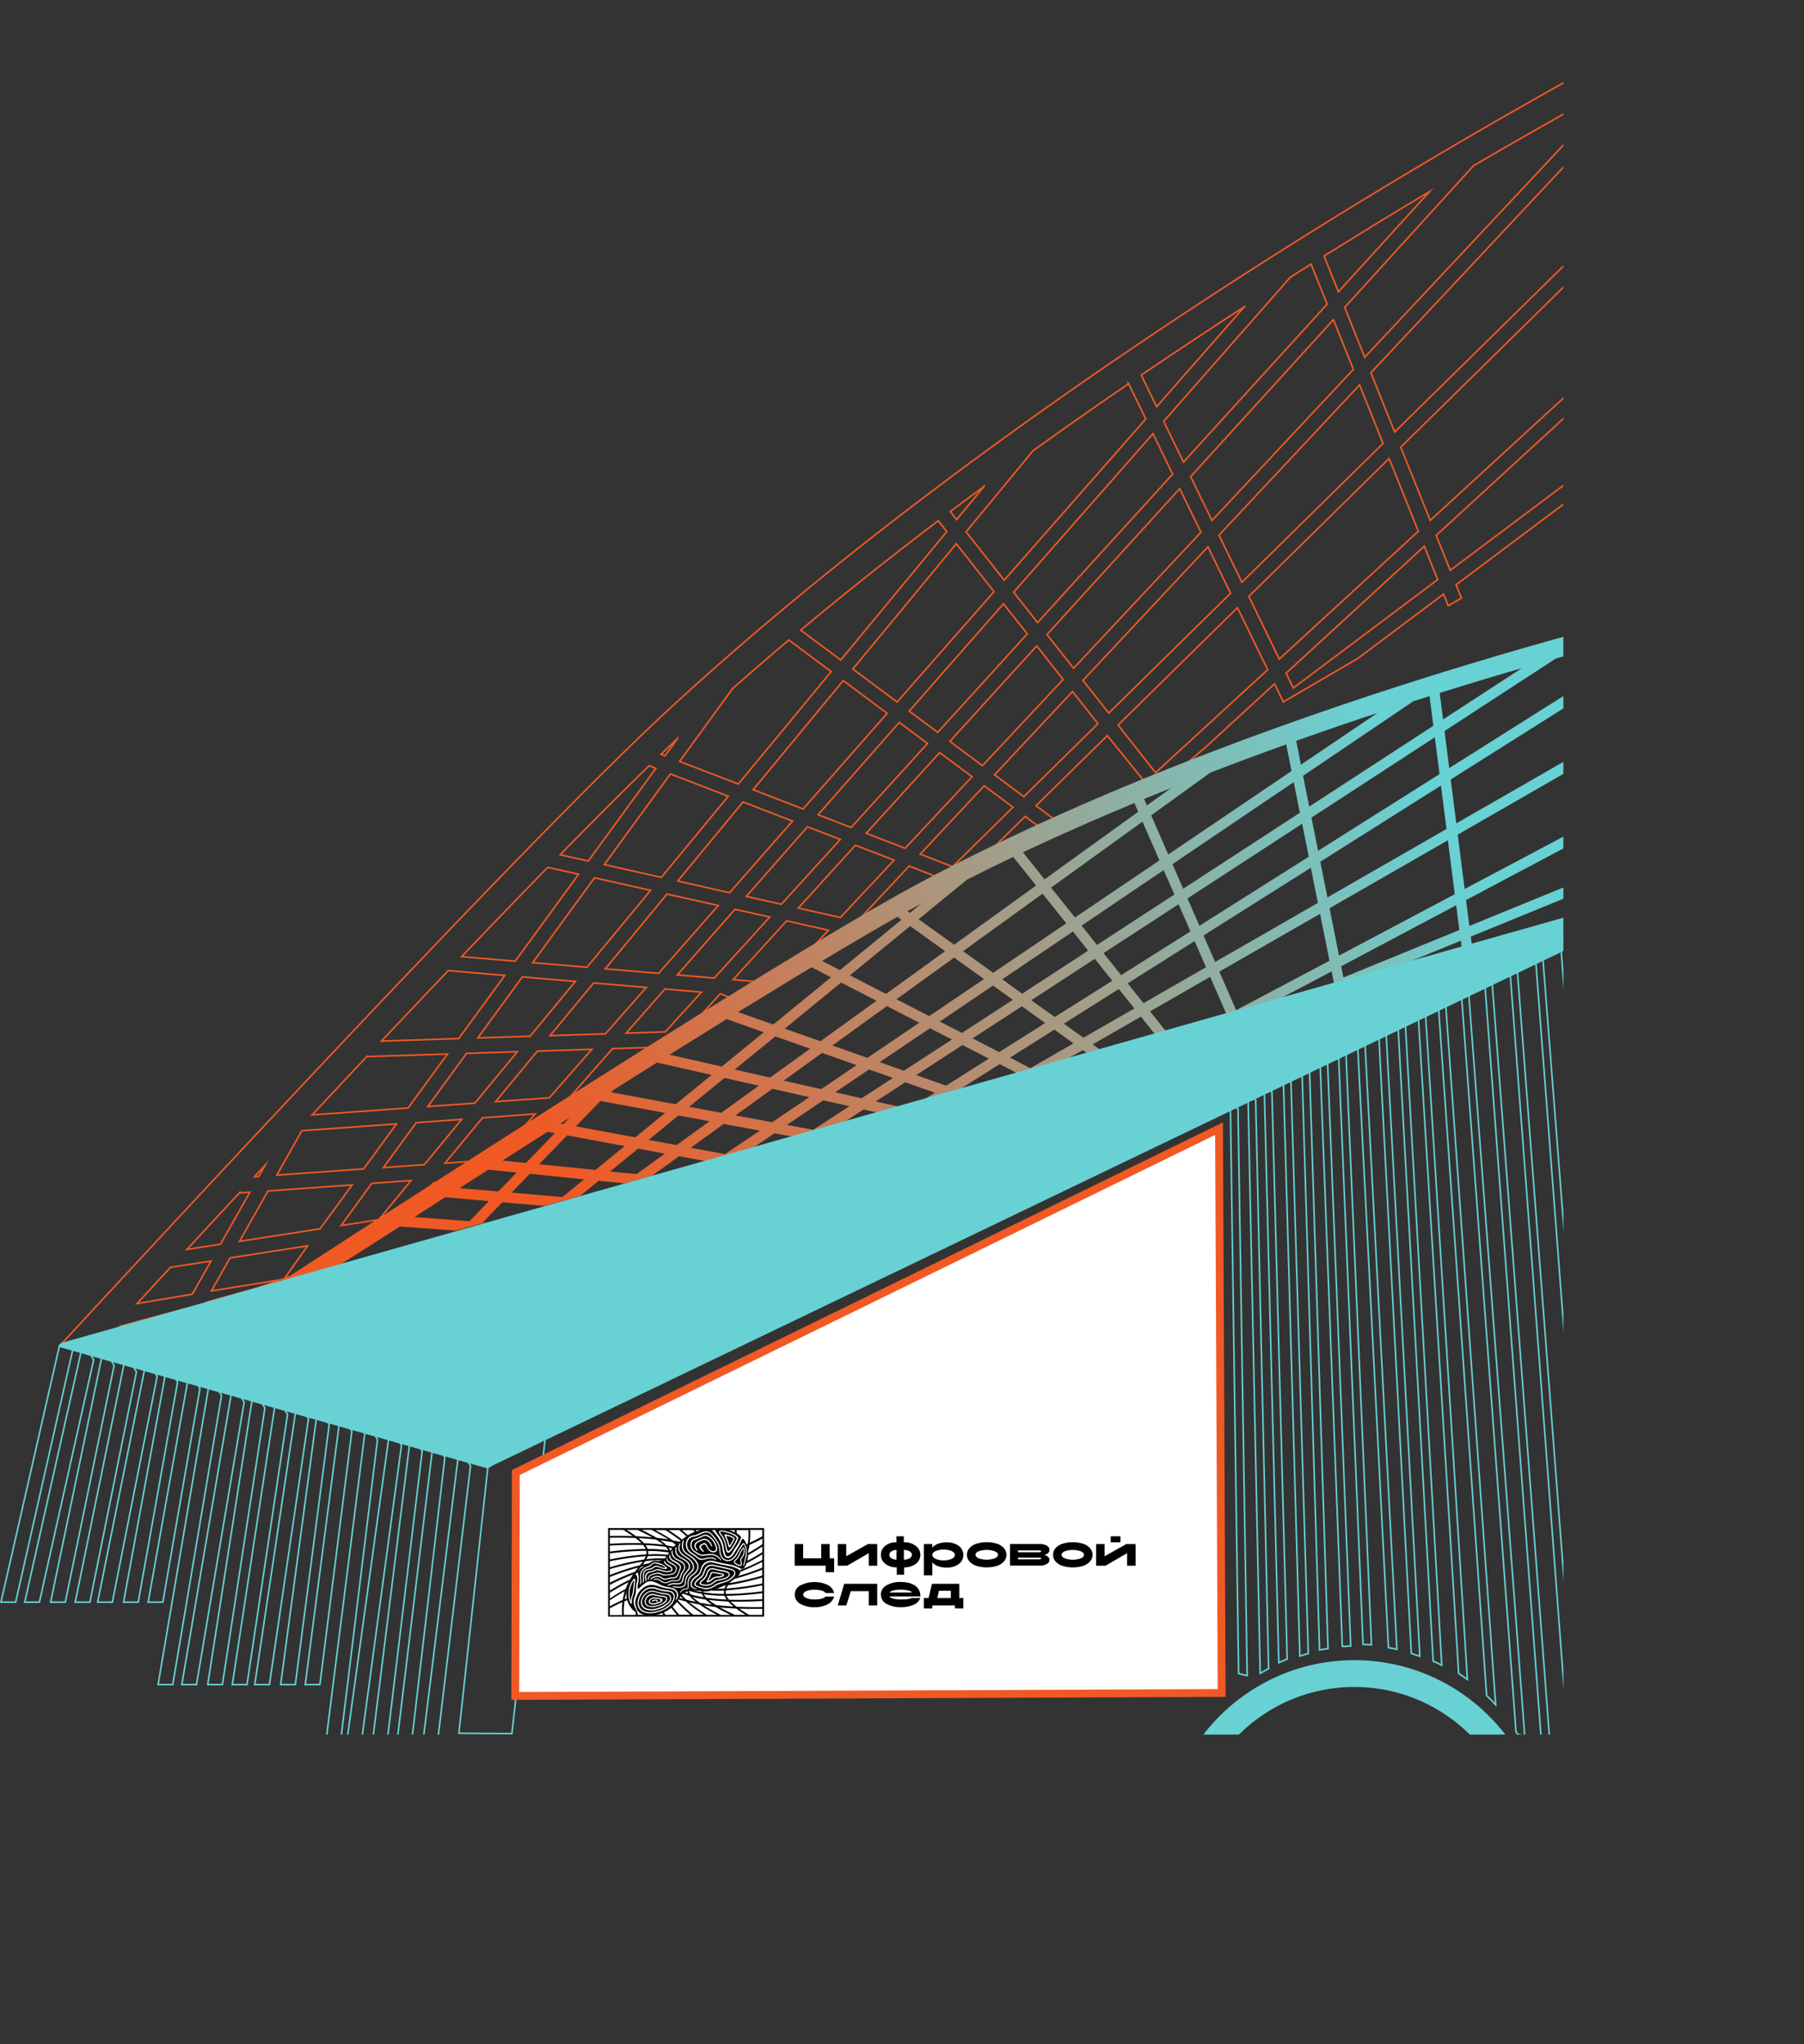 <?xml version="1.0" encoding="UTF-8"?> <svg xmlns="http://www.w3.org/2000/svg" xmlns:xlink="http://www.w3.org/1999/xlink" viewBox="0 0 1148.37 1301.09"><rect x="0" y="0" width="1148.37" height="1301.09" fill="#333333" stroke="none"/><defs><style>.cls-1,.cls-4,.cls-7{fill:none;}.cls-2{isolation:isolate;}.cls-3{clip-path:url(#clip-path);}.cls-4{stroke:#68d1d4;}.cls-4,.cls-7{stroke-miterlimit:10;}.cls-5{fill:#fff;}.cls-6{fill:#f05924;}.cls-7{stroke:#f05924;stroke-width:1.02px;mix-blend-mode:overlay;}.cls-8{fill:url(#linear-gradient);}.cls-9{fill:#68d1d4;}</style><clipPath id="clip-path" transform="translate(-13.33 37.59)"><rect class="cls-1" width="1008.52" height="1066.39"></rect></clipPath><linearGradient id="linear-gradient" x1="411.09" y1="780.8" x2="920.17" y2="468.75" gradientUnits="userSpaceOnUse"><stop offset="0" stop-color="#f05924"></stop><stop offset="1" stop-color="#68d1d4"></stop></linearGradient></defs><g class="cls-2"><g id="Layer_2" data-name="Layer 2"><g id="Слой_1" data-name="Слой 1"><g class="cls-3"><path class="cls-4" d="M947.42,1031.26,920.85,609,916,606.64l25.86,420.78Q944.7,1029.27,947.42,1031.26Z" transform="translate(-13.33 37.59)"></path><path class="cls-4" d="M931.1,1022.17,908,615.35,903.13,613l22.49,406.59C927.48,1020.39,929.3,1021.26,931.1,1022.17Z" transform="translate(-13.33 37.59)"></path><path class="cls-4" d="M902.54,1012.09,882.32,628l-4.86-2.37,19.7,385.39Q899.88,1011.52,902.54,1012.09Z" transform="translate(-13.33 37.59)"></path><path class="cls-4" d="M917.14,1016.52,895.78,621.38,890.91,619l20.8,395.73Q914.46,1015.58,917.14,1016.52Z" transform="translate(-13.33 37.59)"></path><polygon class="cls-4" points="986.5 1107.68 949.87 625.67 945 623.31 981.04 1106.4 986.5 1107.68"></polygon><path class="cls-4" d="M965.41,1047.37,933.69,602.66l-4.87-2.36,30.83,441.19C961.64,1043.39,963.55,1045.35,965.41,1047.37Z" transform="translate(-13.33 37.59)"></path><path class="cls-4" d="M979.39,1066.17l4.53,1.07L948.33,595.43l-4.87-2.36,34.91,471.5Z" transform="translate(-13.33 37.59)"></path><polygon class="cls-4" points="1038.57 1125.26 998.22 601.79 993.36 599.43 1033.11 1123.98 1038.57 1125.26"></polygon><polygon class="cls-4" points="1056.73 1125.87 1012.73 594.63 1007.87 592.26 1051.28 1124.58 1056.73 1125.87"></polygon><path class="cls-4" d="M1017,1073.33,979.23,580.17l-4.87-2.36,36.88,489.64Q1014.23,1070.28,1017,1073.33Z" transform="translate(-13.33 37.59)"></path><path class="cls-4" d="M1030.4,1078.74l4.54,1.07L995.46,572.15l-4.86-2.36,38.78,507.35C1029.73,1077.67,1030.07,1078.2,1030.4,1078.74Z" transform="translate(-13.33 37.59)"></path><path class="cls-4" d="M886.36,1009.24,870.19,634l-4.87-2.36L881,1008.92C882.78,1009,884.58,1009.1,886.36,1009.24Z" transform="translate(-13.33 37.59)"></path><path class="cls-4" d="M832.71,1018.33l-9.71-361L818.13,655l9.24,365.62Q830,1019.4,832.71,1018.33Z" transform="translate(-13.33 37.59)"></path><path class="cls-4" d="M820.88,1024.39l-8.23-362-4.86-2.37,7.74,367.31Q818.17,1025.82,820.88,1024.39Z" transform="translate(-13.33 37.59)"></path><polygon class="cls-4" points="793.92 1066.42 788.08 705.58 783.21 703.21 788.47 1065.13 793.92 1066.42"></polygon><path class="cls-4" d="M873.15,1010,858.48,639.8l-4.87-2.36,14.19,372.84C869.57,1010.15,871.36,1010.06,873.15,1010Z" transform="translate(-13.33 37.59)"></path><path class="cls-4" d="M846.14,1014.79l-11-363.46L830.27,649l10.51,367.38C842.55,1015.79,844.33,1015.27,846.14,1014.79Z" transform="translate(-13.33 37.59)"></path><path class="cls-4" d="M858.69,1011.61,847,645.46l-4.87-2.37,11.17,369.45Q856,1012,858.69,1011.61Z" transform="translate(-13.33 37.59)"></path><polygon class="cls-4" points="310.51 934.2 292.1 1103.13 325.84 1103.37 348.18 905.37 310.51 934.2"></polygon><polygon class="cls-5" points="328.38 937.16 776 718.31 777.67 1077.49 328.01 1079.36 328.38 937.16"></polygon><path class="cls-6" d="M786.85,684.72l1.64,352.69-444.64,1.85.35-138.12L786.85,684.72m5-8L339.21,898l-.38,146.26,454.68-1.89-1.7-365.67Z" transform="translate(-13.33 37.59)"></path><path class="cls-7" d="M1161.12,168.91l-2.62-10-222,166.47-8.93-22.23,216.66-198.95-2.74-10.49L923.75,293.63,905,247l220-216.3L1122.26,20,901.15,237.34,886,199.65,1073.47-.53c25-13.36,39.5-20.65,39.87-20.83l-7.78-15.54c-1,.49-99,49.77-229.53,129.6C755.54,166.4,581.88,282,438.76,414.19c-81.84,75.59-273.6,281.58-387.18,404.47a.42.42,0,0,0,.38.7c1.67-.07,4.19-.07,5.23-.08,4.66.63,8,1.43,12.68,2.06,6,1.36,15.06,3.2,19.92,6.8l17.4,2.47,17.35-5.35,4.8-8.45,15.32-25.57,31.09-8.69,33.8-11.61,17-13,18.67-8.27-.68.81,24.35-14.19-.24,0,20.6-21,23-4.3,40.08-23.36,15.26-17.36,16.57-1.2L420.8,641.2l20.36-12.62,5.58-1.84,8.65-7.09-5.25-.95,21.73-23.87,14,5.83L492,597.4,514.35,580l37.16-23.11L594,532.06l13.09,5.48L622,525.14l3-2.43,10.3-8.69-5.81,3.74L665.93,482l17.23,12.86,9-5.24L672.84,475.2l45.37-44.6,29,35.84L780.73,438l43.95-40.36,5.58,11.49,47.3-27.58,54.7-41,3,7.39,8.36-4.87-3.4-8.47Zm-267.37,75.7L803.88,333l-14.59-30,89.5-95.58ZM317.48,623l28.36-38.86L379.61,587l-28.84,34.92Zm25.16,8.76-27,32.73-30,2.16,24.69-33.84Zm84.81-102.69L387,578l-34.59-2.94,39.39-54ZM398,512.67l42.1-57.7,36.84,14.21L434.29,520.8ZM391.22,588l33.52,2.84-26,29.54-35.24,1.14Zm7.42-9,39.29-47.58,32.61,7.3L432.6,581.89Zm46.13-55.87,41.57-50.33L517.82,485l-40.07,45.58Zm222.5-157.29-57,62.66L592.1,415l60-68.32Zm-8.69-26.53,88.69-100.89,12.52,25.75-86,94.49Zm-74.19,69.89-28.17-21,65.87-79.76,24,30.55Zm-6.34,7.22-53.49,60.85L492.77,465l57.35-69.44Zm-50.71,72.19,20.89,8.05-37.52,41.24-22.31-5Zm6.74-7.67,51.67-58.78,18,13.46-48.63,53.45Zm77.42-39.57,20.62,15.39-42.65,45.54-24.74-9.54Zm6.47-7.12,55.31-60.78,16.81,21.38-51.38,54.87Zm61.84-68,84.49-92.85,13.5,27.75-81.08,86.59Zm91.43-100.48,90.9-99.9,12.71,31.64-90,96.15Zm275.66-252-164.83,176L869.3,158.06l82-90.16C988.33,46.27,1020.87,28.05,1046.9,13.83Zm-162,93.79q19.74-12.09,38.42-23.2l-58,63.76-9.15-22.79C866.05,119.24,875.67,113.29,884.94,107.62Zm-37,22.93,10.24,25.5-91.45,100.5-12.6-25.92,80.7-91.8Zm-42.3,27-56,63.77-9.78-20.12C762.4,185.82,784.44,171.24,805.64,157.52Zm-73.84,49.1,10.93,22.47L652.56,331.67l-24.23-30.8,42.61-51.59C691.48,234.52,711.84,220.27,731.8,206.62Zm-92,65.37-17.49,21.18-4-5.13Q629,279.91,639.76,272ZM610.6,293.82l5.43,6.91-67.49,81.73-25.5-19C551.81,339.41,581.19,316.16,610.6,293.82ZM479.76,400.58Q497.42,385,515.5,369.76l26.93,20.09-59.08,71.54L445.93,447Zm-35.09,31.85-8,11-2.53-1Q439.63,437.17,444.67,432.43Zm-18.12,17.32,4.28,1.65-43,59-17.92-4C390.62,485.21,409.81,466,426.55,449.75ZM362,514.43l19.64,4.39-40.36,55.33-34.12-2.89C326.09,551.45,344.54,532.32,362,514.43Zm-63.33,65.72,36,3.05-29.33,40.2L256.13,625C270.4,609.88,284.64,594.86,298.67,580.15Zm-51.86,54.73,51.37-1.66-25.07,34.35L212,672C223.5,659.67,235.15,647.26,246.81,634.88Zm-41.32,47.17,60.23-4.35-20.88,28.62-55.31,4ZM182.1,704l-4,7.13-2.8.2Q178.66,707.66,182.1,704Zm-16.4,17.62,6.71-.48-18.73,33.14-21.36,3.32C143.07,746,154.23,733.94,165.7,721.61Zm-48.64,97.45-45,5.07c7.07-7.7,10-9,18-17.77l39.12-10.49Zm18.68-33-35.2,6,21.31-23.09,25.82-4Zm58.36-9.51-46.19,7.44L159.74,763l49.34-7.68Zm23-32.1-51.31,8,18.14-32.09,53.57-3.85Zm37.38-5.81-24,3.73L250,715.55l25-1.8Zm28.94-35-26,1.87,20.88-28.62,28.95-2.09Zm45.14-3.25-31.94,2.3,23.82-28.84L354,671.33ZM363,661.08l-34.17,2.46,26.58-32.18,34.7-1.13Zm38.15-2.76-24.54,1.77,26.63-30.28,24.58-.8Zm35.66-39.18-24.9.8,24.7-28.1,23.25,2ZM468,584.88l-23.5-2,36.73-41.78,22.09,4.95Zm40.93,3.47L480,585.9l34.06-37.43,26.62,6Zm39.36-42-26.79-6,36.35-40,24.59,9.48Zm38.09-5.6-27.24,8,32.94-35.17,23.73,9.33ZM619.72,514l-20.61-8,40.73-43.5,18.32,13.66Zm45.35-44.58-18.64-13.91,49.65-53L712.25,423Zm37.64-74,79.57-85L796.68,340l-77.56,76.24Zm46.23,58.76-23.86-30.32,76-74.72,19.21,39.51Zm78.73-72.3L808.3,342l89.31-87.79,18.6,46.32Zm8.94,18.4L832,390.85l88-80.8,8.53,21.26Z" transform="translate(-13.33 37.59)"></path><path class="cls-8" d="M936.8,458.5,1097.69,357c19.12-4.59,30.12-6.94,30.41-7l-2.51-11.79c-.74.15-75.18,16.06-176.76,46.79C855.05,413.33,718.23,460.52,599,524.18,501.41,576.31,195.54,776,192.43,778l36.37-10.16c.71-.46,15.33-9.51,39.07-24.84l35.66,2.63,18.85-5.27-1.57-.11,12.27-12.67,26.7,2.32,22.9-6.4,11.76-9.61,15.92,1.61-.59.43,18.83-5.26-.17,0,17.19-12.41,16.48,3.06,31-8.66,13.28-9,11.34,2.1,33.06-9.24,12.3-8,9,2,13.47-3.76-14.74-3.34,18.76-12.22,18.84,6.66-7.15,4.51,22.34-6.25,26.08-16.46,11.55,5.94,30.08-8.4,11.27-6.48,3.33,2.39,8.19-2.29-5.2-3.74,30.7-17.64,9.31,11.65,6.95-1.94-10.44-13.06,38.27-22,10.6,24.31L824.39,600,861,580.64l1.74,8.68,36.57-10.22,43.91-18,.69,5.48,6.47-1.8-.8-6.28L1126.84,486v-7.18L948.67,551.72l-2.1-16.48,180.27-95.6v-7.52L945.67,528.19l-4.4-34.6,185.57-106.65v-7.67L940.36,486.45ZM1077.34,362,935.87,451.23l-3-23.58,70.85-46.14C1032.34,373.47,1057.38,366.93,1077.34,362ZM934.12,490l-75.79,43.55-4.54-22.7,76.81-48.48Zm18.08-93.5q15.36-4.65,29.85-8.84l-50.11,32.63-2.15-16.9C937.48,401,945,398.72,952.2,396.54Zm-22.53,58.6-77.28,48.78-4.22-21.1,78.52-51.14Zm-6.32-49.69,2.4,18.91-79,51.44-3.92-19.6,70.24-47.49Q918.28,407,923.35,405.45ZM481,643.11,506.88,622l22.17,7.83-25.48,18.39Zm15.35,10.29-23.87,17.23L452,666.83l22.5-18.39Zm74.91-54.08-35.7,25.77-22.7-8,35.89-29.34Zm-16.9-16.18,38.36-31.36,22.24,16L577.34,595Zm-17.73,49.38,22,7.77-22.6,15.28-23.86-5.4Zm6.55-4.73,34.71-25.06,20.61,10.61-33,22.33ZM584,598.37l36.72-26.51,19,13.66L604.81,609.1Zm42.4-30.61L677,531.19l15.1,18.88-46.56,31.48Zm19.07,21.89,12.61,9.07-32.4,21.1-14.1-7.25Zm5.87-4,45-30.41L706,567.47l-42,27.36Zm50.5-34.14,52.27-35.34,6.79,15.54-49.24,32.08Zm8.39,21.13,11.15,13.94-36.61,23.1L669.81,599Zm5.59-3.64,47.77-31.11,7.55,17.29L727,583.05Zm53.42-34.79,73-47.53,4.2,21-69.59,43.92Zm121-118.1-48.79,33-3-15.21C856.25,427.57,873.6,421.64,890.23,416.15Zm-49.45,63.56-74.27,48.37-6.83-15.66,77.2-52.19Zm-8.71-43.54,3.4,17L757,506.23l-10.87-24.91,37.63-27.17C800.12,447.84,816.28,441.84,832.07,436.17Zm-73.23,27.76-15.45,11.15-1.81-4.15Q750.24,467.38,758.84,463.93ZM751.38,510l-53.74,36.33-15.23-19,58.19-42Zm-15.94-36.53,2.44,5.58-59.62,43-13.78-17.23C688,493.79,711.79,483.32,735.44,473.48Zm-77.13,34.31L672.87,526l-52.19,37.67-22.59-16.24,30.83-25.2Q643.5,514.85,658.31,507.79Zm-58.52,29.67-7.29,6-1.52-1.1Q595.57,539.76,599.79,537.46Zm-15.2,8.45,2.59,1.86L548,579.83,536.63,574C554.26,563.42,570.51,553.89,584.59,545.91ZM529.94,578l12.41,6.39-36.78,30.07-22.4-7.92C499.35,596.58,515.08,587,529.94,578Zm-54,33,23.63,8.36-26.73,21.84-33.31-7.54C451.74,626.05,463.93,618.46,475.92,611Zm-44.4,27.66,34.77,7.88-22.84,18.67-41.8-7.75C411.54,651.26,421.53,645,431.52,638.7Zm-36,24.43,41.18,7.63-19,15.55-37.82-7ZM376,673.75l-4,4.08-1.92-.35Zm-14.09,9,4.59.85-18.38,19L333.19,701C342.43,695.11,352,689,361.89,682.71Zm-49.71,56.9L277.13,737l19.56-12.6,27.85,2.42Zm18.32-18.92-24.67-2.14q8.84-5.68,18.34-11.76l18,1.82Zm40.79,3.54L339,721.43l11.61-12L385.1,713ZM392.37,707l-35.84-3.62L374.32,685,411,691.81Zm26.11,2.65L401.71,708l17.8-14.55,17.08,3.17ZM444,691.19l-17.79-3.3,19-15.55,19.8,3.67Zm30.86,5.73-21.83-4,21-15.19,23,4.25Zm30-20.29-23.37-4.33L505,655.35l23.49,5.33ZM531,681.46l-16.78-3.1,23.17-15.67,16.65,3.77Zm30.8-20.06L545,657.59l21.51-14.54,15.25,5.39Zm26.92-17.53-15.43-5.45,32-21.61,14,7.19Zm26.86,9.5-19-6.71L626,627.5l16.82,8.66ZM649.38,632l-16.93-8.71,31.39-20.45,14.84,10.67Zm19.85,10.23-13-6.7,28.26-17.84,12.18,8.76ZM703,622.85l-12.45-8.94,35-22.07,9.91,12.38Zm38.24-22-10.07-12.6,42.61-26.89L781.05,578Zm38.23-43.08,68.29-43.1,4.48,22.39-65.41,37.59Zm20.74,47.54-10.7-24.53L853.63,544l6,29.88Zm59.48-64.87L935,497.18l4.37,34.34-73.67,39.07Zm82.61,13.87-73.8,30.17-1.42-7.11,73.21-38.83Z" transform="translate(-13.33 37.59)"></path><path class="cls-9" d="M871,1019.08c-67.12,2.48-119.51,59.18-117,126.65s58.91,120.16,126,117.69,119.52-59.18,117-126.65S938.14,1016.61,871,1019.08Zm8.39,227.31c-57.77,2.13-106.34-43.21-108.48-101.28s43-106.88,100.72-109S978,1079.32,980.12,1137.39,937.17,1244.26,879.41,1246.39Z" transform="translate(-13.33 37.59)"></path><polygon class="cls-9" points="37.37 856.21 38.87 854.76 1019.05 577.3 1088.79 560.3 309.96 934.47 37.17 857.11 37.37 856.21"></polygon><path d="M400.42,991.27H499.7V934.93H400.42ZM428,936.06l0,0c4.57,2.35,8.1,4.36,10.86,6.1-2.34-.38-4.86-.74-7.59-1.05-2.44-1.47-5.56-3.15-9.59-5.08Zm-4.71,8.54a29.21,29.21,0,0,0-3.5-3.27c4.06.21,7.73.52,11.09.9a40.09,40.09,0,0,1,4.77,3.32c-3.54-.45-7.62-.79-12.36-.95m13.82,2.29a9.06,9.06,0,0,1,1.64,2.22,88.43,88.43,0,0,0-13.17-.88,10.12,10.12,0,0,0-1.35-2.47,123.34,123.34,0,0,1,12.88,1.13M419,936.06c3.69,1.72,6.84,3.31,9.48,4.79-3.14-.31-6.55-.56-10.27-.73-1.71-1.27-3.72-2.61-6.06-4.06Zm-17.44,0H410c2.36,1.42,4.41,2.74,6.18,4-4.42-.16-9.27-.2-14.6-.1Zm0,5c6-.12,11.38-.05,16.24.16a36.14,36.14,0,0,1,3.87,3.32c-5.71-.15-12.35,0-20.11.38Zm0,5c8.26-.46,15.23-.54,21.16-.35a10.89,10.89,0,0,1,1.63,2.52,200.55,200.55,0,0,0-22.79,1.67Zm0,5a197.31,197.31,0,0,1,23.15-1.68,1.6,1.6,0,0,1,.05.21,5.49,5.49,0,0,1,0,2.06,182.85,182.85,0,0,0-23.19,3.24Zm0,5a185,185,0,0,1,22.86-3.24,12.28,12.28,0,0,1-1.08,2.14,170.6,170.6,0,0,0-21.78,4.9Zm0,5a172.06,172.06,0,0,1,20.91-4.78c-.52.72-1.1,1.48-1.73,2.28a159.33,159.33,0,0,0-19.18,6.26Zm0,5a164.93,164.93,0,0,1,18-6c-.65.84-1.33,1.72-2,2.65a147.06,147.06,0,0,0-16,7Zm0,5a155.46,155.46,0,0,1,14.83-6.66c-.69,1-1.38,2.1-2,3.26a130.48,130.48,0,0,0-12.8,7.05Zm0,5c4.66-2.89,8.57-5.06,11.9-6.7a37.83,37.83,0,0,0-1.86,4.3c-2.92,1.57-6.24,3.57-10,6.06Zm7.76,14.23h-7.76V986c2.92-1.57,5.58-2.88,8-4a49.55,49.55,0,0,0-.28,8.14m-7.76-5.44v-3.78c3.58-2.37,6.72-4.29,9.51-5.83a39.89,39.89,0,0,0-1.28,5.61c-2.53,1.09-5.25,2.42-8.23,4m61.71,5.44,0-.06a113.88,113.88,0,0,1-11.13-7.87c1.95.45,4,.89,6.32,1.3a118,118,0,0,0,11.32,6.63Zm-.19-10.83a9.05,9.05,0,0,1-1.65-2.22,91.22,91.22,0,0,0,13.17.88,10.07,10.07,0,0,0,1.35,2.46,123.64,123.64,0,0,1-12.87-1.12m13.81,2.29a27.76,27.76,0,0,0,3.5,3.27c-4.06-.22-7.74-.53-11.1-.91a39.59,39.59,0,0,1-4.76-3.31c3.55.45,7.62.79,12.36,1m-14.36-1.23a27.26,27.26,0,0,0,4.17,3.28c-2.8-.36-5.36-.77-7.73-1.2a33.83,33.83,0,0,1-4.68-3.74,75.42,75.42,0,0,0,8.24,1.66m9.65,9.77,0,0c-4.57-2.35-8.1-4.36-10.86-6.09,2.34.38,4.86.74,7.59,1.05,2.44,1.46,5.56,3.14,9.59,5.08Zm9,0q-5.53-2.58-9.48-4.79c3.14.31,6.55.56,10.27.72,1.71,1.27,3.72,2.62,6.06,4.07Zm17.43,0h-8.41c-2.36-1.42-4.42-2.74-6.18-4,2.82.1,5.8.15,9,.15,1.8,0,3.68,0,5.61-.05Zm0-5c-6,.11-11.38,0-16.23-.17a33.14,33.14,0,0,1-3.87-3.32c1.61.05,3.3.07,5.07.07,4.48,0,9.47-.14,15-.45Zm0-5c-8.25.46-15.22.54-21.15.36a10.73,10.73,0,0,1-1.63-2.53,198,198,0,0,0,22.78-1.67Zm0-5a195.46,195.46,0,0,1-23.14,1.69l-.06-.22a5.49,5.49,0,0,1,0-2.06,182.73,182.73,0,0,0,23.18-3.24Zm0-5a181,181,0,0,1-22.86,3.24,11.62,11.62,0,0,1,1.09-2.13,170.46,170.46,0,0,0,21.77-4.91Zm0-24.9c-3.4,2.25-6.4,4.09-9.08,5.59,0,.43,0,.86,0,1.3,2.69-1.48,5.7-3.31,9.1-5.54v3.65c-3.66,2.28-6.86,4.11-9.69,5.58a13.4,13.4,0,0,1-.48,1.52c2.94-1.5,6.3-3.38,10.17-5.77v3.65a153.7,153.7,0,0,1-14.52,6.54s0,0,0,0a1.59,1.59,0,0,1,.39,1c3.9-1.49,8.53-3.54,14.09-6.33v3.71c-6.1,2.36-11.22,4.08-15.56,5.31q-.31.3-.66.57l-1.61,1.24a165.26,165.26,0,0,0,17.83-5.91v3.76a173.9,173.9,0,0,1-20.9,4.78l.54-.74a26.33,26.33,0,0,1-4.19,2.39l1.36-.16a11.05,11.05,0,0,0-.88,2c-1.88.1-3.6.15-5.19.15A28.69,28.69,0,0,1,466,974.7c1,0,2.16.08,3.34.08,1.52,0,3.16,0,4.93-.14a6.77,6.77,0,0,0,0,2.2h0a86.69,86.69,0,0,1-13.19-1,2.76,2.76,0,0,1,0-.76c-.37,0-.74-.08-1.11-.13a4.11,4.11,0,0,0,0,.71c-1.9-.34-3.56-.72-5-1.12a18.21,18.21,0,0,0-2.75.22c-.07,0-.15,0-.22,0,.31.12.64.27,1,.38a56.69,56.69,0,0,0,7.23,1.69c.05.16.09.32.16.49a8,8,0,0,0,1,1.67,70.53,70.53,0,0,1-8.41-1.88,5.82,5.82,0,0,1-1.08-2.3,9.64,9.64,0,0,0-1.09.27,6.11,6.11,0,0,0,.51,1.51c-.76-.25-1.51-.52-2.18-.78l-.36.24a5.15,5.15,0,0,0-.77.55c1.26.49,2.7,1,4.26,1.47a22.39,22.39,0,0,0,4.09,3.82c-2.15-.43-4.13-.87-6-1.32a26.26,26.26,0,0,1-3.06-3.2,8.05,8.05,0,0,0-.49.66l-.19.27a21.49,21.49,0,0,0,1.58,1.74l-2.34-.59-.66,1,4.64,1.16a95.09,95.09,0,0,0,11.51,8.48h-6.89l0-.07a83.16,83.16,0,0,1-9.62-9.11l-.67.95a82.68,82.68,0,0,0,8.62,8.23h-7.17l.05,0c-1.65-1.88-3.05-3.6-4.24-5.19l-.85.73q1.56,2.1,3.64,4.51h-7.33q-.52-.87-1-1.68l-1,.42c.23.41.47.83.73,1.26h-4.71a17.8,17.8,0,0,1-3.44.45,12.68,12.68,0,0,1-3.9-.45h-4.27c-.11-.67-.2-1.31-.28-1.94a3.43,3.43,0,0,1-.56,0v.07a1.5,1.5,0,0,1-.52,0l-.06,0c.08.64.17,1.28.28,1.95h-7.69a46.2,46.2,0,0,1,.37-8.67c.61-.26,1.21-.5,1.8-.73a10.64,10.64,0,0,1-.24-1.09c-.45.17-.9.34-1.36.53a38.09,38.09,0,0,1,1.27-5.13c0-.2,0-.4.07-.6a17.93,17.93,0,0,1,4.54-9.34c.12-.12.25-.23.38-.34a.85.85,0,0,1,.29-.19c.22-.34.45-.67.68-1l1.33-.45a2.57,2.57,0,0,1,.07-.4,3.38,3.38,0,0,1,.41-1l-.59.19c.54-.71,1.07-1.38,1.58-2l.31-.4c1-.24,1.94-.45,2.84-.63l.3-.14a10.77,10.77,0,0,0,2.36-1.51c-1.34.21-2.79.48-4.38.83.55-.72,1.06-1.41,1.51-2.1a65.91,65.91,0,0,1,10.93-.69,6.46,6.46,0,0,0,1.65-1.06,58.15,58.15,0,0,0-11.82.49,10.74,10.74,0,0,0,.89-2,73.68,73.68,0,0,1,12.13.2c.26-.34.51-.69.74-1a72.49,72.49,0,0,0-12.61-.29,6.51,6.51,0,0,0,0-2.2v0a88.11,88.11,0,0,1,13.19.95,4,4,0,0,1,0,.77l.29-.46c.28-.43.58-.85.88-1.26l-.21,0c-.05-.16-.09-.32-.16-.49a8.57,8.57,0,0,0-1-1.66c1,.16,1.86.33,2.73.51.29-.33.59-.66.89-1-1.47-.32-3.07-.61-4.81-.87a28.33,28.33,0,0,0-4.19-3.29c2.8.36,5.36.77,7.74,1.2.93.65,1.74,1.24,2.46,1.81.28-.27.58-.52.88-.77l-.68-.53,1.05.22s0,0,.05-.05l1.08-.87c-1.38-.29-2.83-.59-4.37-.87a118.25,118.25,0,0,0-11.32-6.62h6.54l0,.06c4.17,2.65,7.39,4.92,9.89,6.87l.9-.72c-2.29-1.81-5.17-3.86-8.8-6.21h6.89l-.06.07c1.76,1.45,3.3,2.8,4.67,4.06.31-.23.62-.45.94-.66-1.17-1.09-2.48-2.24-3.93-3.47h7.17l-.06.05c.41.45.79.9,1.17,1.34l1.14-.39c-.27-.33-.56-.66-.85-1h4.62a21.17,21.17,0,0,1,2.39-.35,6.2,6.2,0,0,1,2.86.35h3.09a1,1,0,0,1,.76-.68,7.8,7.8,0,0,1,2.89-.11,26.84,26.84,0,0,1,4.31.79h4c.09.55.17,1.08.24,1.6.41.21.81.42,1.22.65-.1-.73-.2-1.48-.32-2.25h7.69a47.84,47.84,0,0,1-.37,8.66l-1,.42c.13.35.26.7.37,1.05l.44-.18c-.06.35-.13.68-.19,1a17,17,0,0,1,.51,2.83,40.47,40.47,0,0,0,.92-4.37c2.53-1.09,5.25-2.41,8.22-4Zm0-5.07c-2.91,1.57-5.57,2.89-8,4a48.29,48.29,0,0,0,.29-8.13h7.75Z" transform="translate(-13.33 37.59)"></path><path d="M456.82,973.63l-1.61-.73c-1.57-.71-1.91-2-1.24-3.56a7.67,7.67,0,0,1,2.86-3.24,7.35,7.35,0,0,0,3.15-4.4A7,7,0,0,1,461.3,959a5.65,5.65,0,0,1,6-2.1c1.63.37,3.25.82,4.88,1.17s3.2.59,4.79.93a19.49,19.49,0,0,1,5.78,1.83,5.06,5.06,0,0,1,1.33,1.05,1.86,1.86,0,0,1,.12,2.13,5.93,5.93,0,0,1-1.86,2.15c-1.3,1-2.59,2-3.92,3a26.43,26.43,0,0,1-4.47,2.57c-.87.41-1.75.81-2.63,1.17-3.12,1.3-6.28,2.47-9.73,2.34-1,0-1.92-.24-2.89-.35a24,24,0,0,0-6.55,0,9.08,9.08,0,0,0-3.45,1.29,6.94,6.94,0,0,0-1.95,2c-.94,1.39-1.84,2.81-2.82,4.16a19.65,19.65,0,0,1-4.05,3.94,16.74,16.74,0,0,1-3.7,2.16,24.65,24.65,0,0,1-8.76,2.25,11.73,11.73,0,0,1-6-1.32,5.38,5.38,0,0,1-2.75-3.13c-.28-.9-.6-1.79-.84-2.7a5.47,5.47,0,0,1,.12-2.81,17.51,17.51,0,0,1,1.74-4.47,10.79,10.79,0,0,1,2.77-3,11.29,11.29,0,0,1,3-1.72,8.38,8.38,0,0,1,3.88-.38,18.69,18.69,0,0,1,3.81,1,26.91,26.91,0,0,0,6.32,1.42,6.28,6.28,0,0,1,2.89.81,3.91,3.91,0,0,1,1.68,4.43c-.17.42-.3.86-.43,1.3a6.1,6.1,0,0,0-.21,1,6.37,6.37,0,0,0,1.28-2c1.15-2.65-.84-5.46-3.09-6-1.06-.27-2.15-.45-3.23-.64a17.53,17.53,0,0,1-5.53-1.9A18.06,18.06,0,0,0,429,969a5.36,5.36,0,0,0-4.71.74c-1.1.78-2.1,1.71-3.14,2.58-.47.4-.92.82-1.38,1.22-.25.21-.37.17-.45-.14a5,5,0,0,1,0-2.21c.14-.87.31-1.73.49-2.6a10.25,10.25,0,0,0-.2-3.9,4.63,4.63,0,0,1,0-2,3.89,3.89,0,0,1,1.74-2.3,27.36,27.36,0,0,1,3.11-1.68,11.33,11.33,0,0,0,2.42-1.55,5,5,0,0,1,3.89-1.35,8.34,8.34,0,0,0,3.26-.24,6.78,6.78,0,0,0,3.37-2.3,28.64,28.64,0,0,0,1.89-2.72,26.29,26.29,0,0,1,5.62-6.19c1.43-1.15,2.86-2.3,4.31-3.42a22.56,22.56,0,0,1,3.2-2.18,28.64,28.64,0,0,1,4.86-1.94,26.29,26.29,0,0,1,5.61-1.17,5.25,5.25,0,0,1,4.32,1.31,19.12,19.12,0,0,1,1.59,1.87c.56.7,1.12,1.41,1.61,2.16A24.86,24.86,0,0,1,472,943.7a23,23,0,0,1,1.45,5.91,9.52,9.52,0,0,0,1,3,2.57,2.57,0,0,0,3.55,1.07,6.84,6.84,0,0,0,2.67-2.77c.81-1.33,1.66-2.64,2.53-3.94a20.71,20.71,0,0,0,1.85-3.71,7.26,7.26,0,0,1,.69-1.21.49.49,0,0,1,.84-.11,2.66,2.66,0,0,1,.63.71,17.24,17.24,0,0,1,2.24,10.9,17,17,0,0,1-1.94,6,4,4,0,0,1-.83,1,1.64,1.64,0,0,1-1.81.15c-.76-.35-1.5-.75-2.26-1.09a22.73,22.73,0,0,0-4.69-1.45c-1.8-.38-3.63-.67-5.43-1.06-1.18-.24-2.34-.59-3.5-.88a10.17,10.17,0,0,0-4.21-.41,6.28,6.28,0,0,0-4.95,4c-.33.77-.55,1.58-.81,2.38a5.07,5.07,0,0,1-2,2.73,11.06,11.06,0,0,0-3.1,2.8,5.26,5.26,0,0,0-1,2.81,2.83,2.83,0,0,0,2,2.91,10.56,10.56,0,0,0,1.5.35,1.8,1.8,0,0,0,.51-.05.66.66,0,0,0,0-.14m29.48-14.4.16,0a1.81,1.81,0,0,0,.61-1c.31-1.17.55-2.35.89-3.5a13.26,13.26,0,0,0-.15-8.51,5.87,5.87,0,0,0-.85-1.44c-.28-.38-.66-.35-1,0a5,5,0,0,0-.39.52c-.62.89-1.25,1.77-1.84,2.68a22.44,22.44,0,0,0-1.33,2.27,11.29,11.29,0,0,1-3.08,4,4.25,4.25,0,0,1-2.76,1.05,4.52,4.52,0,0,1-4.06-2.89,9.52,9.52,0,0,1-.73-3.32,11.65,11.65,0,0,0-1.65-5.55,23.87,23.87,0,0,0-1.52-2.2c-.72-.92-1.46-1.84-2.26-2.69a4.87,4.87,0,0,0-5.09-1.43,21,21,0,0,0-3.52,1.41,9.69,9.69,0,0,1-3,1,5.28,5.28,0,0,0-2.93,1.21c-2.38,2-2.32,5.21-1.45,7.28a6.83,6.83,0,0,0,2.66,3.09,38.41,38.41,0,0,1,4.13,3,4.15,4.15,0,0,0,3.79.9l2.19-.51a7.71,7.71,0,0,1,5.29.33,6.56,6.56,0,0,0,1,.3,1.45,1.45,0,0,0-.14-.25,1,1,0,0,0-.14-.15,4.94,4.94,0,0,0-3.27-1.23,14.64,14.64,0,0,0-4.31.62,4,4,0,0,1-4-.69,30.79,30.79,0,0,0-3.83-2.8,6.93,6.93,0,0,1-2.22-2.19,6.27,6.27,0,0,1-.8-4,4.56,4.56,0,0,1,3.85-4.05,11.55,11.55,0,0,0,4.16-1.38,15.46,15.46,0,0,1,2.38-1,4.51,4.51,0,0,1,3-.14,5.3,5.3,0,0,1,2.2,1.64c1,1.21,2,2.46,2.9,3.76a14.05,14.05,0,0,1,1.25,2.48,11.23,11.23,0,0,1,.68,3.64,8.33,8.33,0,0,0,1.58,4.56,4.84,4.84,0,0,0,6.8,1,10.5,10.5,0,0,0,3.07-3.49,27.08,27.08,0,0,1,2-3.47c.52-.67,1-1.39,1.43-2.09.18-.26.37-.51.63-.87a15,15,0,0,1,.65,1.38,11.9,11.9,0,0,1,.48,6.23c-.35,1.74-.81,3.46-1.21,5.19-.09.4-.13.81-.2,1.22m-13.77-3.34.05,0a8.18,8.18,0,0,0-.76-1.36,7.85,7.85,0,0,0-7.22-3c-1.21.15-2.42.26-3.63.35a4.72,4.72,0,0,1-2.77-.5,34.71,34.71,0,0,1-3.08-2,4.43,4.43,0,0,1-1.5-2.13,4.84,4.84,0,0,1,.19-3.29,2,2,0,0,1,1.39-1.31,16,16,0,0,0,1.7-.53c1.23-.53,2.43-1.11,3.65-1.67a3,3,0,0,1,2.48-.25,9.25,9.25,0,0,1,4.31,3.7,16,16,0,0,1,1.25,2.56,4.26,4.26,0,0,1,.38,2.09,1,1,0,0,1-.58.87,2.55,2.55,0,0,1-1.76.21,3.93,3.93,0,0,1-2.61-2.09c-.36-.62-.66-1.27-1-1.87-.54-.88-1.09-1.26-2.13-.92a5.29,5.29,0,0,0-1.43.65c-1.2.83-1.36,1.55-.62,2.75a9.23,9.23,0,0,0,1.16,1.42,3.24,3.24,0,0,0,.9.65c.28.13.41,0,.3-.28a3.93,3.93,0,0,0-.48-.81c-.37-.53-.79-1-1.12-1.58a1,1,0,0,1,.2-1.36,2.23,2.23,0,0,1,1.22-.64,1.19,1.19,0,0,1,1.45.66,22.25,22.25,0,0,0,1.65,2.69,3.94,3.94,0,0,0,3.5,1.54,2,2,0,0,0,2.13-1.78,3.83,3.83,0,0,0-.11-1.35,12,12,0,0,0-2.2-4.61,11.74,11.74,0,0,0-3.23-2.85,3.55,3.55,0,0,0-2.76-.53,10.53,10.53,0,0,0-1.72.66,23.45,23.45,0,0,1-4.49,1.85,2.88,2.88,0,0,0-2.15,1.8,5.31,5.31,0,0,0,1.09,5.88,17.24,17.24,0,0,0,2.86,2.1,6.13,6.13,0,0,0,4.13,1.07c1.26-.12,2.51-.28,3.77-.41a6.66,6.66,0,0,1,3,.29,9,9,0,0,1,3.15,2.06c.5.46,1,.9,1.51,1.35M477,968.57a13,13,0,0,0,3.62-2.87,3,3,0,0,0,.79-1.57,2.65,2.65,0,0,0-1.85-3c-1.48-.49-3-.85-4.51-1.21s-3.16-.68-4.74-1c-1.14-.24-2.28-.54-3.43-.7a4.58,4.58,0,0,0-4.75,2.3,10.63,10.63,0,0,0-1.1,2.73,4.87,4.87,0,0,1-1.62,2.52c-.59.49-1.21,1-1.8,1.47a7.81,7.81,0,0,0-2,2.4,1.6,1.6,0,0,0,.43,2.18,3.23,3.23,0,0,0,1.07.66q2.2.66,4.44,1.23a5.89,5.89,0,0,0,2.61,0,13.18,13.18,0,0,0,4.87-2.12,5.38,5.38,0,0,1,1.16-.67c1-.38,2-.72,3-1a22.54,22.54,0,0,0,3.81-1.33m-39.85,17.79c.56-.4,1.61-1.06,2.54-1.84a8.85,8.85,0,0,0,3.1-5,3.86,3.86,0,0,0-2.25-4.48,8.55,8.55,0,0,0-2.3-.53,28,28,0,0,1-6.34-1.32,9.92,9.92,0,0,0-4.07-.72,8.37,8.37,0,0,0-6.12,3.4,12.53,12.53,0,0,0-2.53,5.94,6.18,6.18,0,0,0,3.48,6.47,10.07,10.07,0,0,0,4.71.91,22.45,22.45,0,0,0,9.78-2.87m-16.54-15.59.11.09a3.12,3.12,0,0,0,.49-.47,2.87,2.87,0,0,0,.35-1.88c-.05-.84-.18-1.68-.18-2.52,0-3,1.26-5,4.18-6a6.46,6.46,0,0,0,2.84-1.66,2.43,2.43,0,0,1,2.48-.81c1.22.31,2.44.64,3.63,1.05a8.23,8.23,0,0,1,2.57,1.77l-.55,0a10.74,10.74,0,0,1-3.55-1,3.42,3.42,0,0,0-3.58.12c-.34.23-.67.49-1,.71a6.52,6.52,0,0,1-2.63.78,3.38,3.38,0,0,0-3.07,2.83,26.2,26.2,0,0,0-.16,3.07c0,.84-.05,1.68-.07,2.53a2,2,0,0,0,.1.46l.13,0a2.26,2.26,0,0,0,.42-.71,7.12,7.12,0,0,0,.14-1.39c0-1.12,0-2.26.06-3.38a2.79,2.79,0,0,1,2.76-2.74,6.3,6.3,0,0,0,3.57-1.42,2.52,2.52,0,0,1,2.64-.4c1,.38,1.94.71,2.93,1a4.21,4.21,0,0,0,2.2.16,1,1,0,0,0,.52-.37c.13-.22,0-.45-.21-.6a30.75,30.75,0,0,0-2.55-1.86,13.19,13.19,0,0,0-4.12-1.29,3.23,3.23,0,0,0-2.85.75,5.4,5.4,0,0,1-1,.87c-.89.46-1.81.86-2.74,1.25a5.83,5.83,0,0,0-3.55,4.28,8.77,8.77,0,0,0-.1,3.19,6.63,6.63,0,0,1-.12,3.19,1.54,1.54,0,0,0,0,.43m25.69,5.6.05,0c.1-.15.2-.3.29-.46a3.78,3.78,0,0,1,2.38-1.83c.48-.14,1-.17,1.47-.27a1.22,1.22,0,0,0,1.09-1.19,18.11,18.11,0,0,0,0-2.21,5.44,5.44,0,0,1,1.65-4.48c.67-.64,1.45-1.18,2.17-1.77a6.72,6.72,0,0,0,2.08-2.7,5.61,5.61,0,0,0-.86-5.49,12.19,12.19,0,0,0-3.31-3.17c-1-.67-2-1.34-2.91-2a5.47,5.47,0,0,1-1.65-1.8,6,6,0,0,1-.66-3.9c.1-.64.28-1.26.38-1.89,0-.2,0-.59-.08-.6-.3,0-.43.21-.51.45a13.75,13.75,0,0,0-.45,1.55,6.92,6.92,0,0,0,.24,3.9,6.26,6.26,0,0,0,2.22,2.85c1,.74,2.05,1.41,3.06,2.12a11.52,11.52,0,0,1,3.31,3.36,4.63,4.63,0,0,1-.35,5.78,12.74,12.74,0,0,1-2.16,1.92,6.37,6.37,0,0,0-2.86,5.81,14.42,14.42,0,0,1,.07,2c0,.81-.31.92-.9,1l-.54.06a4.3,4.3,0,0,0-2.94,1.65,1.4,1.4,0,0,0-.25,1.46m-.21-32.15a4.57,4.57,0,0,0-.47.66,9.94,9.94,0,0,0-.44,1.3,4.88,4.88,0,0,0,.43,3.55,7.47,7.47,0,0,0,2.57,2.78c1.05.74,2.14,1.43,3.16,2.21a7.27,7.27,0,0,1,2.71,3.43,3.41,3.41,0,0,1-.63,3.68c-.63.68-1.29,1.35-1.95,2a6.49,6.49,0,0,0-2.09,3.84c-.09.72-.17,1.45-.23,2.18a2.15,2.15,0,0,1-1.66,1.92,8,8,0,0,1-4.42.16,2.76,2.76,0,0,0-2,.1c.48.15.88.3,1.28.4a8.75,8.75,0,0,0,5.45-.06,2.74,2.74,0,0,0,1.95-2.12,10.56,10.56,0,0,0,.14-1.26,6.57,6.57,0,0,1,2.19-4.78c.65-.58,1.25-1.21,1.85-1.82a3.61,3.61,0,0,0,1.09-2.24,5.84,5.84,0,0,0-1.62-4.5,15.72,15.72,0,0,0-3.47-2.81,11,11,0,0,1-3.22-2.7,4.47,4.47,0,0,1-.95-3.24c.09-.63.29-1.25.44-1.87a.77.77,0,0,0-.14-.81m-17,23.44a1.64,1.64,0,0,0,1.28.06,2.58,2.58,0,0,1,2.23.28c.39.22.76.47,1.13.72a7.15,7.15,0,0,0,2.25,1.06,5,5,0,0,0,3.33-.59,6.28,6.28,0,0,1,2.92-.6,11.25,11.25,0,0,0,1.64,0,2.73,2.73,0,0,0,2.77-2.34,9.93,9.93,0,0,1,1.7-3.79q.25-.37.48-.75a3.91,3.91,0,0,0,.11-4,5.28,5.28,0,0,0-2.21-2.08c-.75-.42-1.54-.79-2.31-1.19a5,5,0,0,1-3-5.15c0-.12,0-.24,0-.39a1.14,1.14,0,0,0-.64,1,4.49,4.49,0,0,0,1,3.33,7.36,7.36,0,0,0,2.79,2.15,12.77,12.77,0,0,1,2.92,1.71,3.12,3.12,0,0,1,1.13,3.33,6.62,6.62,0,0,1-.86,1.67,10,10,0,0,0-1.77,4.09,1.86,1.86,0,0,1-1,1.51,3.36,3.36,0,0,1-2,.34,7.33,7.33,0,0,0-4.5.83,3.3,3.3,0,0,1-2.23.34,6.28,6.28,0,0,1-2.16-1c-.43-.28-.85-.57-1.3-.82a3.21,3.21,0,0,0-3.65.35m8.86,3.62a3.23,3.23,0,0,0,1.47-.17,8,8,0,0,1,3.81-.64,13.12,13.12,0,0,0,1.88,0,3.12,3.12,0,0,0,1.86-.61,3.65,3.65,0,0,0,1.29-2.49,7.33,7.33,0,0,1,1.95-4.19c.44-.47.86-1,1.27-1.47a3.9,3.9,0,0,0-.11-5.28,12.57,12.57,0,0,0-2.7-2.12c-.94-.57-1.91-1.08-2.84-1.67a4.19,4.19,0,0,1-2.08-4.13c0-.51.08-1,.08-1.54,0-.13-.15-.26-.23-.38a1.37,1.37,0,0,0-.26.28,1.69,1.69,0,0,0-.18.52c-.06.61-.13,1.23-.13,1.84a4.3,4.3,0,0,0,.87,2.62,7.78,7.78,0,0,0,2.63,2.07,18.53,18.53,0,0,1,3.66,2.41,4.19,4.19,0,0,1,1.32,1.71,3.38,3.38,0,0,1-.75,3.35c-.56.69-1.16,1.35-1.7,2a6.42,6.42,0,0,0-1.32,2.83,12.4,12.4,0,0,1-.52,2.1,1.92,1.92,0,0,1-1.65,1.36,11.45,11.45,0,0,1-1.94.08,9.18,9.18,0,0,0-2.72.07,7.7,7.7,0,0,0-3,1.35m1.58-19.57h-.18a3.28,3.28,0,0,0-.19.66,3.2,3.2,0,0,0,.95,2.48,9.33,9.33,0,0,0,2.35,1.63,26.23,26.23,0,0,1,2.62,1.65,2.19,2.19,0,0,1,.75,2.61c-.36,1.07-.79,2.11-1.19,3.15a3.17,3.17,0,0,1-3.21,2.24,8.18,8.18,0,0,0-3.15.52,3.54,3.54,0,0,1-3.7-.47,4.88,4.88,0,0,0-2.24-.92,6.08,6.08,0,0,0-4.72,1.49,6.56,6.56,0,0,0-.62.67l.06.1a8.24,8.24,0,0,0,.88-.29c.68-.32,1.32-.71,2-1a4,4,0,0,1,2.31-.29,6.11,6.11,0,0,1,2.16,1,3.75,3.75,0,0,0,3,.68c.49-.12,1-.28,1.44-.42a13.13,13.13,0,0,1,3.18-.4A3.19,3.19,0,0,0,445,965a41.77,41.77,0,0,0,1.66-4.18,2.59,2.59,0,0,0-.37-2.54,6.31,6.31,0,0,0-1.43-1.3c-.9-.58-1.85-1.08-2.8-1.59a3.89,3.89,0,0,1-2.22-3.08,2.66,2.66,0,0,0-.2-.58m-1.36,2.08-.1,0a1.14,1.14,0,0,0-.26.28,2,2,0,0,0,.27,2,6.28,6.28,0,0,0,1.88,1.4c.78.44,1.59.85,2.34,1.35a2.22,2.22,0,0,1,.95,2.94,3.09,3.09,0,0,1-2.38,2.19c-.91.18-1.83.33-2.75.45a6.8,6.8,0,0,1-4.13-.68,4.12,4.12,0,0,0-3.35-.24c-.89.3-1.79.54-2.67.84a4.28,4.28,0,0,0-1.26.64,3.52,3.52,0,0,0-1.09,3l.1,0a3.1,3.1,0,0,0,.7-1.43A2.2,2.2,0,0,1,428,965c.93-.26,1.87-.51,2.78-.82a3.73,3.73,0,0,1,3,.21,6.46,6.46,0,0,0,3.68.74c1.13-.12,2.26-.26,3.38-.46a3.87,3.87,0,0,0,1.4-.51,4.25,4.25,0,0,0,1.93-3,2.32,2.32,0,0,0-.61-2.16,11.24,11.24,0,0,0-1.69-1.31c-.89-.57-1.84-1.05-2.75-1.6a1.83,1.83,0,0,1-.88-1.68,3.37,3.37,0,0,0-.07-.62M424.3,968.88c.19-.14.35-.19.4-.3a1.79,1.79,0,0,0,.17-.68c0-.45-.07-.9-.12-1.35a2.93,2.93,0,0,1,1-2.76,3.91,3.91,0,0,1,1.93-.73,7.57,7.57,0,0,0,2.5-.77,3.52,3.52,0,0,1,2.42-.43,18,18,0,0,1,2.15.59,8.87,8.87,0,0,0,5.39.23,1.5,1.5,0,0,0,1.18-2,2.43,2.43,0,0,0-1.07-1.45c-.75-.52-1.54-1-2.32-1.45A2.79,2.79,0,0,1,436.6,956c0-.13-.18-.22-.27-.33-.08.12-.22.25-.23.38a2.08,2.08,0,0,0,.48,1.49,6.53,6.53,0,0,0,1.93,1.45,16,16,0,0,1,1.67,1.16,1.13,1.13,0,0,1,.44,1.25c-.14.46-.57.6-1,.69a7.49,7.49,0,0,1-3.46,0c-.8-.2-1.58-.49-2.37-.72a4.9,4.9,0,0,0-3.61.12,12,12,0,0,1-1.62.66c-.54.17-1.11.22-1.67.34a3.41,3.41,0,0,0-2.89,3.77c.08.83.19,1.67.29,2.64M480.7,957a1.47,1.47,0,0,0,.13.24,5.54,5.54,0,0,0,3.54,1.83,1,1,0,0,0,1-.6,2.12,2.12,0,0,0,.09-1.85,2.27,2.27,0,0,1,.39-2.71l.06-.08a7,7,0,0,0,1.3-5.67c-.05-.31-.05-.7-.46-.8s-.62.23-.83.49a14.23,14.23,0,0,0-1.81,3,12,12,0,0,1-2.3,3.7,15.12,15.12,0,0,0-1.07,1.19,1,1,0,0,0-.07,1.3m-14.09-10.28a2.17,2.17,0,0,0,0-.58,10.94,10.94,0,0,0-.5-1.35,6,6,0,0,0-2.62-2.65,3.23,3.23,0,0,0-2.87-.26c-.52.21-1.06.37-1.56.61a14,14,0,0,0-2.3,1.22,2.85,2.85,0,0,0-1.28,3,5.63,5.63,0,0,0,.73,1.69,2.81,2.81,0,0,0,1.14,1.1,1.16,1.16,0,0,0-.23-1.08c-.19-.31-.4-.61-.57-.93a2.4,2.4,0,0,1-.12-2.09,2.53,2.53,0,0,1,1.27-1.38c.9-.47,1.84-.87,2.77-1.28a2.75,2.75,0,0,1,2.23-.11,5.33,5.33,0,0,1,3,3c.18.43.33.93.95,1.06" transform="translate(-13.33 37.59)"></path><path d="M477.62,952.72c-1.17.68-2.16.1-2.65-1.22a28.28,28.28,0,0,1-1-4.56,15.23,15.23,0,0,0-1-3.63,22.46,22.46,0,0,0-1.54-2.75c-.66-1-1.43-1.9-2.1-2.87a3.47,3.47,0,0,1-.45-1.17.92.92,0,0,1,.77-1.14,7.8,7.8,0,0,1,2.89-.11,24.29,24.29,0,0,1,10.21,3.27,12.52,12.52,0,0,1,1.6,1.22,1.43,1.43,0,0,1,.44,1.85,25.87,25.87,0,0,1-2.46,4.69,32.35,32.35,0,0,0-2.7,4.24,6,6,0,0,1-1.52,1.87l-.46.31m0-2.29a14.35,14.35,0,0,0,1.17-1.17,33.29,33.29,0,0,0,3.07-4.7,11.14,11.14,0,0,0,1.22-2.78,1.52,1.52,0,0,0-.43-1.66,7.81,7.81,0,0,0-1.06-.75,21.4,21.4,0,0,0-8.13-2.8,8.05,8.05,0,0,0-1.77,0c-.53.05-.74.38-.72.9a2.61,2.61,0,0,0,.6,1.37c.53.75,1.1,1.49,1.58,2.27a13.63,13.63,0,0,1,1.66,4.54c.26,1.31.53,2.61.89,3.89a1.23,1.23,0,0,0,1.92.91" transform="translate(-13.33 37.59)"></path><path d="M413.76,983.67a14.15,14.15,0,0,1-1.42-9.21,17.93,17.93,0,0,1,4.54-9.34c.12-.12.25-.23.38-.34a.69.69,0,0,1,1.22.21,5,5,0,0,1,.38,3.76,17.44,17.44,0,0,0-.64,5.32,10,10,0,0,1-.86,4.34,8.58,8.58,0,0,0-.19,6.13c.34,1.07,1.4,2.62,1.81,3.67.06.16-.57,0-.56.18a1.5,1.5,0,0,1-.52-.16A5.05,5.05,0,0,1,416,986.8a14.29,14.29,0,0,1-2.21-3.13m.7-1.27a5.39,5.39,0,0,0,.45.59c.26.26.46.2.53-.15a2.12,2.12,0,0,0,.07-.61,12.86,12.86,0,0,1,.76-4.48,13.44,13.44,0,0,0,.52-2c.29-2.07.53-4.15.77-6.23.07-.55.11-1.09.14-1.64a.6.6,0,0,0-1.1-.45,7.29,7.29,0,0,0-.89,1.12,15.4,15.4,0,0,0-2.12,10.86,11.47,11.47,0,0,0,.87,3" transform="translate(-13.33 37.59)"></path><path d="M477,967.75a23.52,23.52,0,0,1-4.38,1.55,11.69,11.69,0,0,0-3.35,1.16,28.28,28.28,0,0,1-2.5,1.57,7.64,7.64,0,0,1-4.38,1,20.71,20.71,0,0,1-5.12-1.3l-.09,0a1.33,1.33,0,0,1-.57-2.23,11.48,11.48,0,0,1,2.35-2.32,6.82,6.82,0,0,0,2.46-2.73c.28-.75.51-1.52.79-2.28a4.72,4.72,0,0,1,2.34-2.82A4,4,0,0,1,467,959c.87.14,1.73.36,2.59.55,1.76.38,3.52.76,5.27,1.17,1.44.32,2.88.64,4.31,1a2,2,0,0,1,1.52,1.53,2,2,0,0,1-.41,1.63,11.58,11.58,0,0,1-2.3,2.18c-.31.24-.65.43-1,.65m-1.05-.77a13.89,13.89,0,0,0,1.32-1.09,1.84,1.84,0,0,0-.33-3,6.65,6.65,0,0,0-2.74-.92c-1.36-.25-2.72-.53-4.07-.81-.86-.19-1.71-.44-2.58-.6a3.32,3.32,0,0,0-3.88,1.84,8.71,8.71,0,0,0-.66,1.54,8.06,8.06,0,0,1-2.73,3.93,7.67,7.67,0,0,0-1.35,1.38,1.15,1.15,0,0,0,.64,1.9,15.69,15.69,0,0,0,1.82.48,7.42,7.42,0,0,0,6-1.45c.45-.34.9-.69,1.37-1a6.77,6.77,0,0,1,2.62-.84,20.61,20.61,0,0,0,4.53-1.32" transform="translate(-13.33 37.59)"></path><path d="M436.34,986a21.68,21.68,0,0,1-8.85,2.46,8.88,8.88,0,0,1-4.53-.86,5.52,5.52,0,0,1-3-5.88,12.11,12.11,0,0,1,2.63-5.66,7.44,7.44,0,0,1,5-2.72,8.2,8.2,0,0,1,3.08.36c1.08.32,2.15.66,3.24,1a25.34,25.34,0,0,0,4.74.7,3.92,3.92,0,0,1,2.56,1,3.19,3.19,0,0,1,.82,3.23,8.28,8.28,0,0,1-3,4.51c-.86.68-1.79,1.27-2.69,1.89m-.15-1.09c.83-.59,1.68-1.15,2.48-1.78a4.52,4.52,0,0,0,1.9-3,3.1,3.1,0,0,0-.68-2.5,3.5,3.5,0,0,0-2.29-1.11c-1.38-.2-2.76-.38-4.12-.66-1.14-.23-2.24-.62-3.36-.89a6.2,6.2,0,0,0-5.26,1,8.29,8.29,0,0,0-3.41,4.89,4.8,4.8,0,0,0,1.29,4.79,4.57,4.57,0,0,0,2.41,1.3,11.64,11.64,0,0,0,5.15.2,28.25,28.25,0,0,0,5.89-2.14" transform="translate(-13.33 37.59)"></path><path d="M486.68,948c0,.24.07.37.08.5a6.64,6.64,0,0,1-1.48,5l-.25.33a2.35,2.35,0,0,0-.34,2.44,4.73,4.73,0,0,1,.25,1.33c0,.59-.4.86-1,.71a5.67,5.67,0,0,1-2.1-1l-.16-.13c-.59-.51-.63-.86-.12-1.44s1-1,1.44-1.55a12.71,12.71,0,0,0,1.74-3.17,12.16,12.16,0,0,1,1.59-2.67l.32-.37" transform="translate(-13.33 37.59)"></path><path d="M474.16,941.16c-.67-.94-1.3-1.8-1.9-2.67a3,3,0,0,1-.43-.88c-.09-.34.09-.5.44-.46a21.2,21.2,0,0,1,8.3,2.48,11.12,11.12,0,0,1,1.2.83,1.16,1.16,0,0,1,.42,1.41,23.75,23.75,0,0,1-1.12,2.46,26.07,26.07,0,0,1-3,4.46,3.68,3.68,0,0,1-.78.69.49.49,0,0,1-.77-.23,10.84,10.84,0,0,1-.49-1.56c-.32-1.29-.56-2.6-.92-3.88-.26-.92-.66-1.81-1-2.65m2.88,5.4c.29.62.93.8,1.44.08a1,1,0,0,0,.12-.17c.74-1.36,1.51-2.71,2.22-4.09.42-.81.24-1.3-.57-1.72a20.31,20.31,0,0,0-2.47-1.12,15.11,15.11,0,0,0-2.49-.62c-.58-.1-.85.29-.63.85a13.54,13.54,0,0,0,.58,1.36,17.61,17.61,0,0,1,1.25,3.43c.18.67.37,1.34.55,2" transform="translate(-13.33 37.59)"></path><path d="M417.05,968c-.14,1.14-.28,2.21-.41,3.29-.18,1.51-.31,3-.55,4.55a18.82,18.82,0,0,1-.69,2.52,12.12,12.12,0,0,0-.54,3s0,.09,0,.15a14,14,0,0,1-.62-7c.47-2.61,1.89-5.94,2.84-6.48" transform="translate(-13.33 37.59)"></path><path d="M475.74,966.19a17,17,0,0,1-4.13,1.29,22,22,0,0,0-2.54.64,5.22,5.22,0,0,0-1.5.93,7.18,7.18,0,0,1-6.63,1.67c-.31-.08-.63-.13-.93-.23-.61-.2-.74-.64-.29-1.09s1.09-1,1.64-1.48a8.19,8.19,0,0,0,2.28-3.61,6.05,6.05,0,0,1,1.2-2.32,2.1,2.1,0,0,1,1.79-.77,12.28,12.28,0,0,1,2.26.39,58.25,58.25,0,0,0,6,1.25,5.52,5.52,0,0,1,1.72.72,1,1,0,0,1,.21,1.69,9.35,9.35,0,0,1-1.06.92m-2.29-.37a3.09,3.09,0,0,0,.4-.32.81.81,0,0,0-.16-1.39,3.63,3.63,0,0,0-.93-.31c-1.23-.27-2.46-.56-3.69-.79a14.77,14.77,0,0,0-2.11-.18,1.52,1.52,0,0,0-1.51,1.15,22,22,0,0,1-2.05,4.3,1.38,1.38,0,0,0-.14.27c-.23.61.09,1,.72.91a2.84,2.84,0,0,0,.78-.25,10.17,10.17,0,0,0,2.21-1.48,4,4,0,0,1,2.07-1.14c.53-.07,1.06-.09,1.59-.14a7.73,7.73,0,0,0,2.82-.63" transform="translate(-13.33 37.59)"></path><path d="M435.81,984.2a22.67,22.67,0,0,1-5.59,2.12,11,11,0,0,1-5.39-.32,3.61,3.61,0,0,1-1.81-1.24,4.26,4.26,0,0,1-.7-4.38,7.77,7.77,0,0,1,2.5-3.53,5.64,5.64,0,0,1,5.06-1.23c1,.24,1.95.52,2.92.8a27.36,27.36,0,0,0,4.4.76,5,5,0,0,1,1.33.3,2.36,2.36,0,0,1,1.24,2.93,4,4,0,0,1-1.49,2.08c-.78.63-1.66,1.12-2.47,1.71,0,0,0,0,0,0m-.47-.83.93-.63A4.57,4.57,0,0,0,437.8,981a1.82,1.82,0,0,0-1-2.68,6.28,6.28,0,0,0-1.41-.33,30.09,30.09,0,0,1-5.4-1,4.58,4.58,0,0,0-3,.14,5.1,5.1,0,0,0-3.21,4,3.16,3.16,0,0,0,1.86,3.56,7.49,7.49,0,0,0,1.81.51,9.3,9.3,0,0,0,3.92-.35,16.62,16.62,0,0,0,4-1.54" transform="translate(-13.33 37.59)"></path><path d="M477.6,945.78c-.14-.54-.27-1.16-.47-1.77-.36-1.09-.77-2.16-1.15-3.25a5.08,5.08,0,0,1-.17-.51c-.08-.39.07-.54.44-.41.85.29,1.69.59,2.52.92a11.2,11.2,0,0,1,1.09.56.51.51,0,0,1,.24.68,1.46,1.46,0,0,1-.07.19c-.66,1.23-1.32,2.45-2,3.67-.14.27-.28.25-.44-.08" transform="translate(-13.33 37.59)"></path><path d="M464.16,968.55c.44-.86.87-1.69,1.27-2.53.24-.51.44-1,.65-1.56.3-.75.64-1,1.45-.93s1.61.29,2.42.44l2.62.53a.65.65,0,0,1,.2,0l.57.31c-.17.14-.32.35-.51.4a13.51,13.51,0,0,1-1.76.39c-.72.1-1.45.12-2.17.22a4.81,4.81,0,0,0-2.51,1.31,5.14,5.14,0,0,1-2.23,1.37" transform="translate(-13.33 37.59)"></path><path d="M434.6,983a15.19,15.19,0,0,1-6.5,1.62,4.62,4.62,0,0,1-2.77-.89,2.19,2.19,0,0,1-.89-1.91,4.25,4.25,0,0,1,2.42-3.75,4.34,4.34,0,0,1,3.33-.24,30.24,30.24,0,0,0,5,.87,6,6,0,0,1,1.24.28,1.14,1.14,0,0,1,.73,1.66A3.79,3.79,0,0,1,436,982c-.44.34-.92.64-1.39,1m-6.7-3.44a2.77,2.77,0,0,0-1.39,1.33,1.64,1.64,0,0,0,.79,2.36,5.11,5.11,0,0,0,1.45.34,6.82,6.82,0,0,0,2.68-.42,9.11,9.11,0,0,0,3-1.3,1.27,1.27,0,0,0,.38-1.82,1.64,1.64,0,0,0-.86-.43c-1.25-.2-2.51-.37-3.77-.53a3.22,3.22,0,0,0-2.32.47" transform="translate(-13.33 37.59)"></path><path d="M433.44,981.61a12.43,12.43,0,0,1-3.85,1.21,5.42,5.42,0,0,1-1.79-.17,1,1,0,0,1-.63-1.43,2.61,2.61,0,0,1,2.41-1.46,10,10,0,0,1,1.63.18l1.86.25c1.43.16.56,1.33.37,1.42m-2.31.49a1,1,0,0,0,.94-.71c0-.31-.31-.66-.78-.79a3.43,3.43,0,0,0-1.93,0,1.56,1.56,0,0,0-.95.72c-.16.27-.12.44.14.58,1-.81,2.14-1,2.84-.52-.27.18-.44.69-.26.68" transform="translate(-13.33 37.59)"></path><polygon points="505.88 996.47 505.88 982.7 511.26 982.7 511.26 991.76 522.76 991.76 522.76 982.7 528.14 982.7 528.14 991.76 531 991.76 531 1000.6 525.62 1000.6 525.62 996.47 505.88 996.47"></polygon><polygon points="553.03 996.47 553.03 988.49 539.24 996.47 533.29 996.47 533.29 982.7 538.67 982.7 538.67 990.46 552.46 982.7 558.41 982.7 558.41 996.47 553.03 996.47"></polygon><path d="M584,940.16h4.66v3.78a12.29,12.29,0,0,1,7.5,2.23,7.1,7.1,0,0,1,.12,11.55,12,12,0,0,1-7.44,2.21v4.68h-4.67v-4.68a11.46,11.46,0,0,1-7.24-2.22,7.27,7.27,0,0,1-.07-11.51A11.06,11.06,0,0,1,584,944Zm.06,8.71a5.69,5.69,0,0,0-3.29.9,2.63,2.63,0,0,0-1.32,2.18,2.61,2.61,0,0,0,1.3,2.18A5.7,5.7,0,0,0,584,955Zm4.66,0V955a6.87,6.87,0,0,0,3.68-.89,2.59,2.59,0,0,0,1.41-2.2,2.56,2.56,0,0,0-1.47-2.19,6.91,6.91,0,0,0-3.62-.89" transform="translate(-13.33 37.59)"></path><path d="M601.44,945.12h5.38v2.25a8.47,8.47,0,0,1,3.68-2.46,15.24,15.24,0,0,1,5.31-.87,12.8,12.8,0,0,1,7.81,2.19,7.22,7.22,0,0,1,0,11.64,12.8,12.8,0,0,1-7.81,2.19,15.24,15.24,0,0,1-5.31-.87,8.57,8.57,0,0,1-3.68-2.47V965h-5.38Zm17.73,9.39c1.34-.64,2-1.47,2-2.46s-.68-1.82-2-2.47a14,14,0,0,0-10.29,0c-1.37.66-2.06,1.47-2.06,2.45s.69,1.79,2.06,2.45a12.09,12.09,0,0,0,5.18,1,11.76,11.76,0,0,0,5.11-1" transform="translate(-13.33 37.59)"></path><path d="M652.33,947.64a6.45,6.45,0,0,1,0,8.62,10.12,10.12,0,0,1-4.48,2.76A22.5,22.5,0,0,1,635,959a10.12,10.12,0,0,1-4.48-2.76,6.45,6.45,0,0,1,0-8.62,10.21,10.21,0,0,1,4.48-2.76,22.5,22.5,0,0,1,12.87,0,10.21,10.21,0,0,1,4.48,2.76m-5.78,6.54c1.36-.6,2.05-1.34,2.05-2.23s-.69-1.63-2.05-2.22a15.26,15.26,0,0,0-10.27,0q-2,.88-2,2.22c0,.89.68,1.63,2,2.23a15.26,15.26,0,0,0,10.27,0" transform="translate(-13.33 37.59)"></path><path d="M675.15,945.09a8.64,8.64,0,0,1,4.46,1,3.12,3.12,0,0,1,1.78,2.74,2.59,2.59,0,0,1-.9,2,5.38,5.38,0,0,1-2.42,1.23,5.55,5.55,0,0,1,2.42,1.19,2.47,2.47,0,0,1,.9,1.89,3.09,3.09,0,0,1-1.78,2.7,8.63,8.63,0,0,1-4.46,1H656.27V945.09Zm-13.79,4.06v1.15h13.5a2,2,0,0,0,.9-.18c.24-.11.36-.26.36-.43q0-.54-1.26-.54Zm0,4.58v1.08h13.5q1.26,0,1.26-.63,0-.45-1.26-.45Z" transform="translate(-13.33 37.59)"></path><path d="M707.15,947.64a6.45,6.45,0,0,1,0,8.62,10.09,10.09,0,0,1-4.47,2.76,22.53,22.53,0,0,1-12.88,0,10.12,10.12,0,0,1-4.48-2.76,6.48,6.48,0,0,1,0-8.62,10.21,10.21,0,0,1,4.48-2.76,22.53,22.53,0,0,1,12.88,0,10.18,10.18,0,0,1,4.47,2.76m-5.78,6.54c1.37-.6,2-1.34,2-2.23s-.68-1.63-2-2.22a15.26,15.26,0,0,0-10.27,0q-2,.88-2,2.22c0,.89.68,1.63,2,2.23a15.26,15.26,0,0,0,10.27,0" transform="translate(-13.33 37.59)"></path><polygon points="717.5 996.47 717.5 988.49 703.71 996.47 697.76 996.47 697.76 982.7 703.14 982.7 703.14 990.46 716.93 982.7 722.88 982.7 722.88 996.47 717.5 996.47"></polygon><path d="M538.89,976.27a4.63,4.63,0,0,0-2.51-1.54,15.56,15.56,0,0,0-4.61-.59,13,13,0,0,0-5.14.89c-1.36.6-2,1.34-2,2.23s.68,1.63,2,2.22a12.84,12.84,0,0,0,5.14.89q5.4,0,7.1-1.84h5.46a8.29,8.29,0,0,1-4.25,5,17.47,17.47,0,0,1-8.31,1.76,17,17,0,0,1-9-2.16,6.62,6.62,0,0,1,0-11.7,20,20,0,0,1,17.48-.3,8,8,0,0,1,4.12,5.16Z" transform="translate(-13.33 37.59)"></path><polygon points="541.56 1012.68 538.76 1021.77 533.29 1021.77 537.41 1007.98 558.41 1007.98 558.41 1021.77 553.03 1021.77 553.03 1012.68 541.56 1012.68"></polygon><path d="M579.55,978.43c.27.58,1.05,1,2.35,1.4a17.74,17.74,0,0,0,4.69.54c3.61,0,6-.29,7.1-.89h5.46a7.46,7.46,0,0,1-4.25,4.28,19.82,19.82,0,0,1-8.31,1.51,17.07,17.07,0,0,1-9-2.16,6.62,6.62,0,0,1,0-11.7,17.07,17.07,0,0,1,9-2.16,22.22,22.22,0,0,1,4.87.5,13.76,13.76,0,0,1,4,1.56,7.48,7.48,0,0,1,2.75,2.86,8.76,8.76,0,0,1,1,4.26Zm0-2.48h14.14c0-.52-.7-1-2.11-1.3a21.5,21.5,0,0,0-5-.51,18.31,18.31,0,0,0-4.62.51,3.92,3.92,0,0,0-2.39,1.3" transform="translate(-13.33 37.59)"></path><path d="M606.82,984.19v1.86h-5.38v-6.57h3l2.14-9.09H624v9.09h2.58v6.57h-5.38v-1.86Zm11.79-4.71v-4.67h-7.55l-1.12,4.67Z" transform="translate(-13.33 37.59)"></path><rect x="707.05" y="977.74" width="6.19" height="3.81"></rect><polygon class="cls-4" points="292.38 921.33 268.2 1116.93 277.54 1116.93 299.52 932.87 292.38 921.33"></polygon><polygon class="cls-4" points="276.03 916.11 251.72 1116.93 261.06 1116.93 283.18 927.65 276.03 916.11"></polygon><polygon class="cls-4" points="261.61 911.99 236.06 1116.93 245.4 1116.93 268.75 923.52 261.61 911.99"></polygon><polygon class="cls-4" points="248.42 908.28 219.58 1116.93 228.92 1116.93 255.57 919.82 248.42 908.28"></polygon><polygon class="cls-4" points="233.18 904.57 206.39 1116.93 215.73 1116.93 240.32 916.11 233.18 904.57"></polygon><polygon class="cls-4" points="216.83 899.35 194.3 1072.15 203.64 1072.15 223.97 910.89 216.83 899.35"></polygon><polygon class="cls-4" points="202.41 895.23 178.65 1072.15 187.99 1072.15 209.55 906.77 202.41 895.23"></polygon><polygon class="cls-4" points="189.22 891.52 162.16 1072.15 171.5 1072.15 196.36 903.06 189.22 891.52"></polygon><polygon class="cls-4" points="175.9 888.64 147.88 1072.15 157.22 1072.15 183.04 900.17 175.9 888.64"></polygon><polygon class="cls-4" points="161.47 884.51 132.22 1072.15 141.56 1072.15 168.62 896.05 161.47 884.51"></polygon><polygon class="cls-4" points="148.29 880.81 115.73 1072.15 125.08 1072.15 155.43 892.35 148.29 880.81"></polygon><polygon class="cls-4" points="133.87 876.55 100.63 1072.15 109.97 1072.15 141.01 888.09 133.87 876.55"></polygon><polygon class="cls-4" points="120.68 872.33 94.31 1019.68 103.65 1019.68 127.27 883.69 120.68 872.33"></polygon><polygon class="cls-4" points="106.45 868.27 78.65 1019.68 87.99 1019.68 113.05 879.63 106.45 868.27"></polygon><polygon class="cls-4" points="93.44 864.62 62.16 1019.68 71.5 1019.68 100.04 875.98 93.44 864.62"></polygon><polygon class="cls-4" points="80.26 861.78 47.88 1019.68 57.22 1019.68 86.85 873.14 80.26 861.78"></polygon><polygon class="cls-4" points="66.03 857.73 32.22 1019.68 41.56 1019.68 72.63 869.09 66.03 857.73"></polygon><polygon class="cls-4" points="53.02 854.07 15.74 1019.68 25.08 1019.68 59.62 865.43 53.02 854.07"></polygon><polygon class="cls-4" points="37.77 856.8 0.63 1019.68 9.97 1019.68 46.48 858.29 37.77 856.8"></polygon></g></g></g></g></svg> 